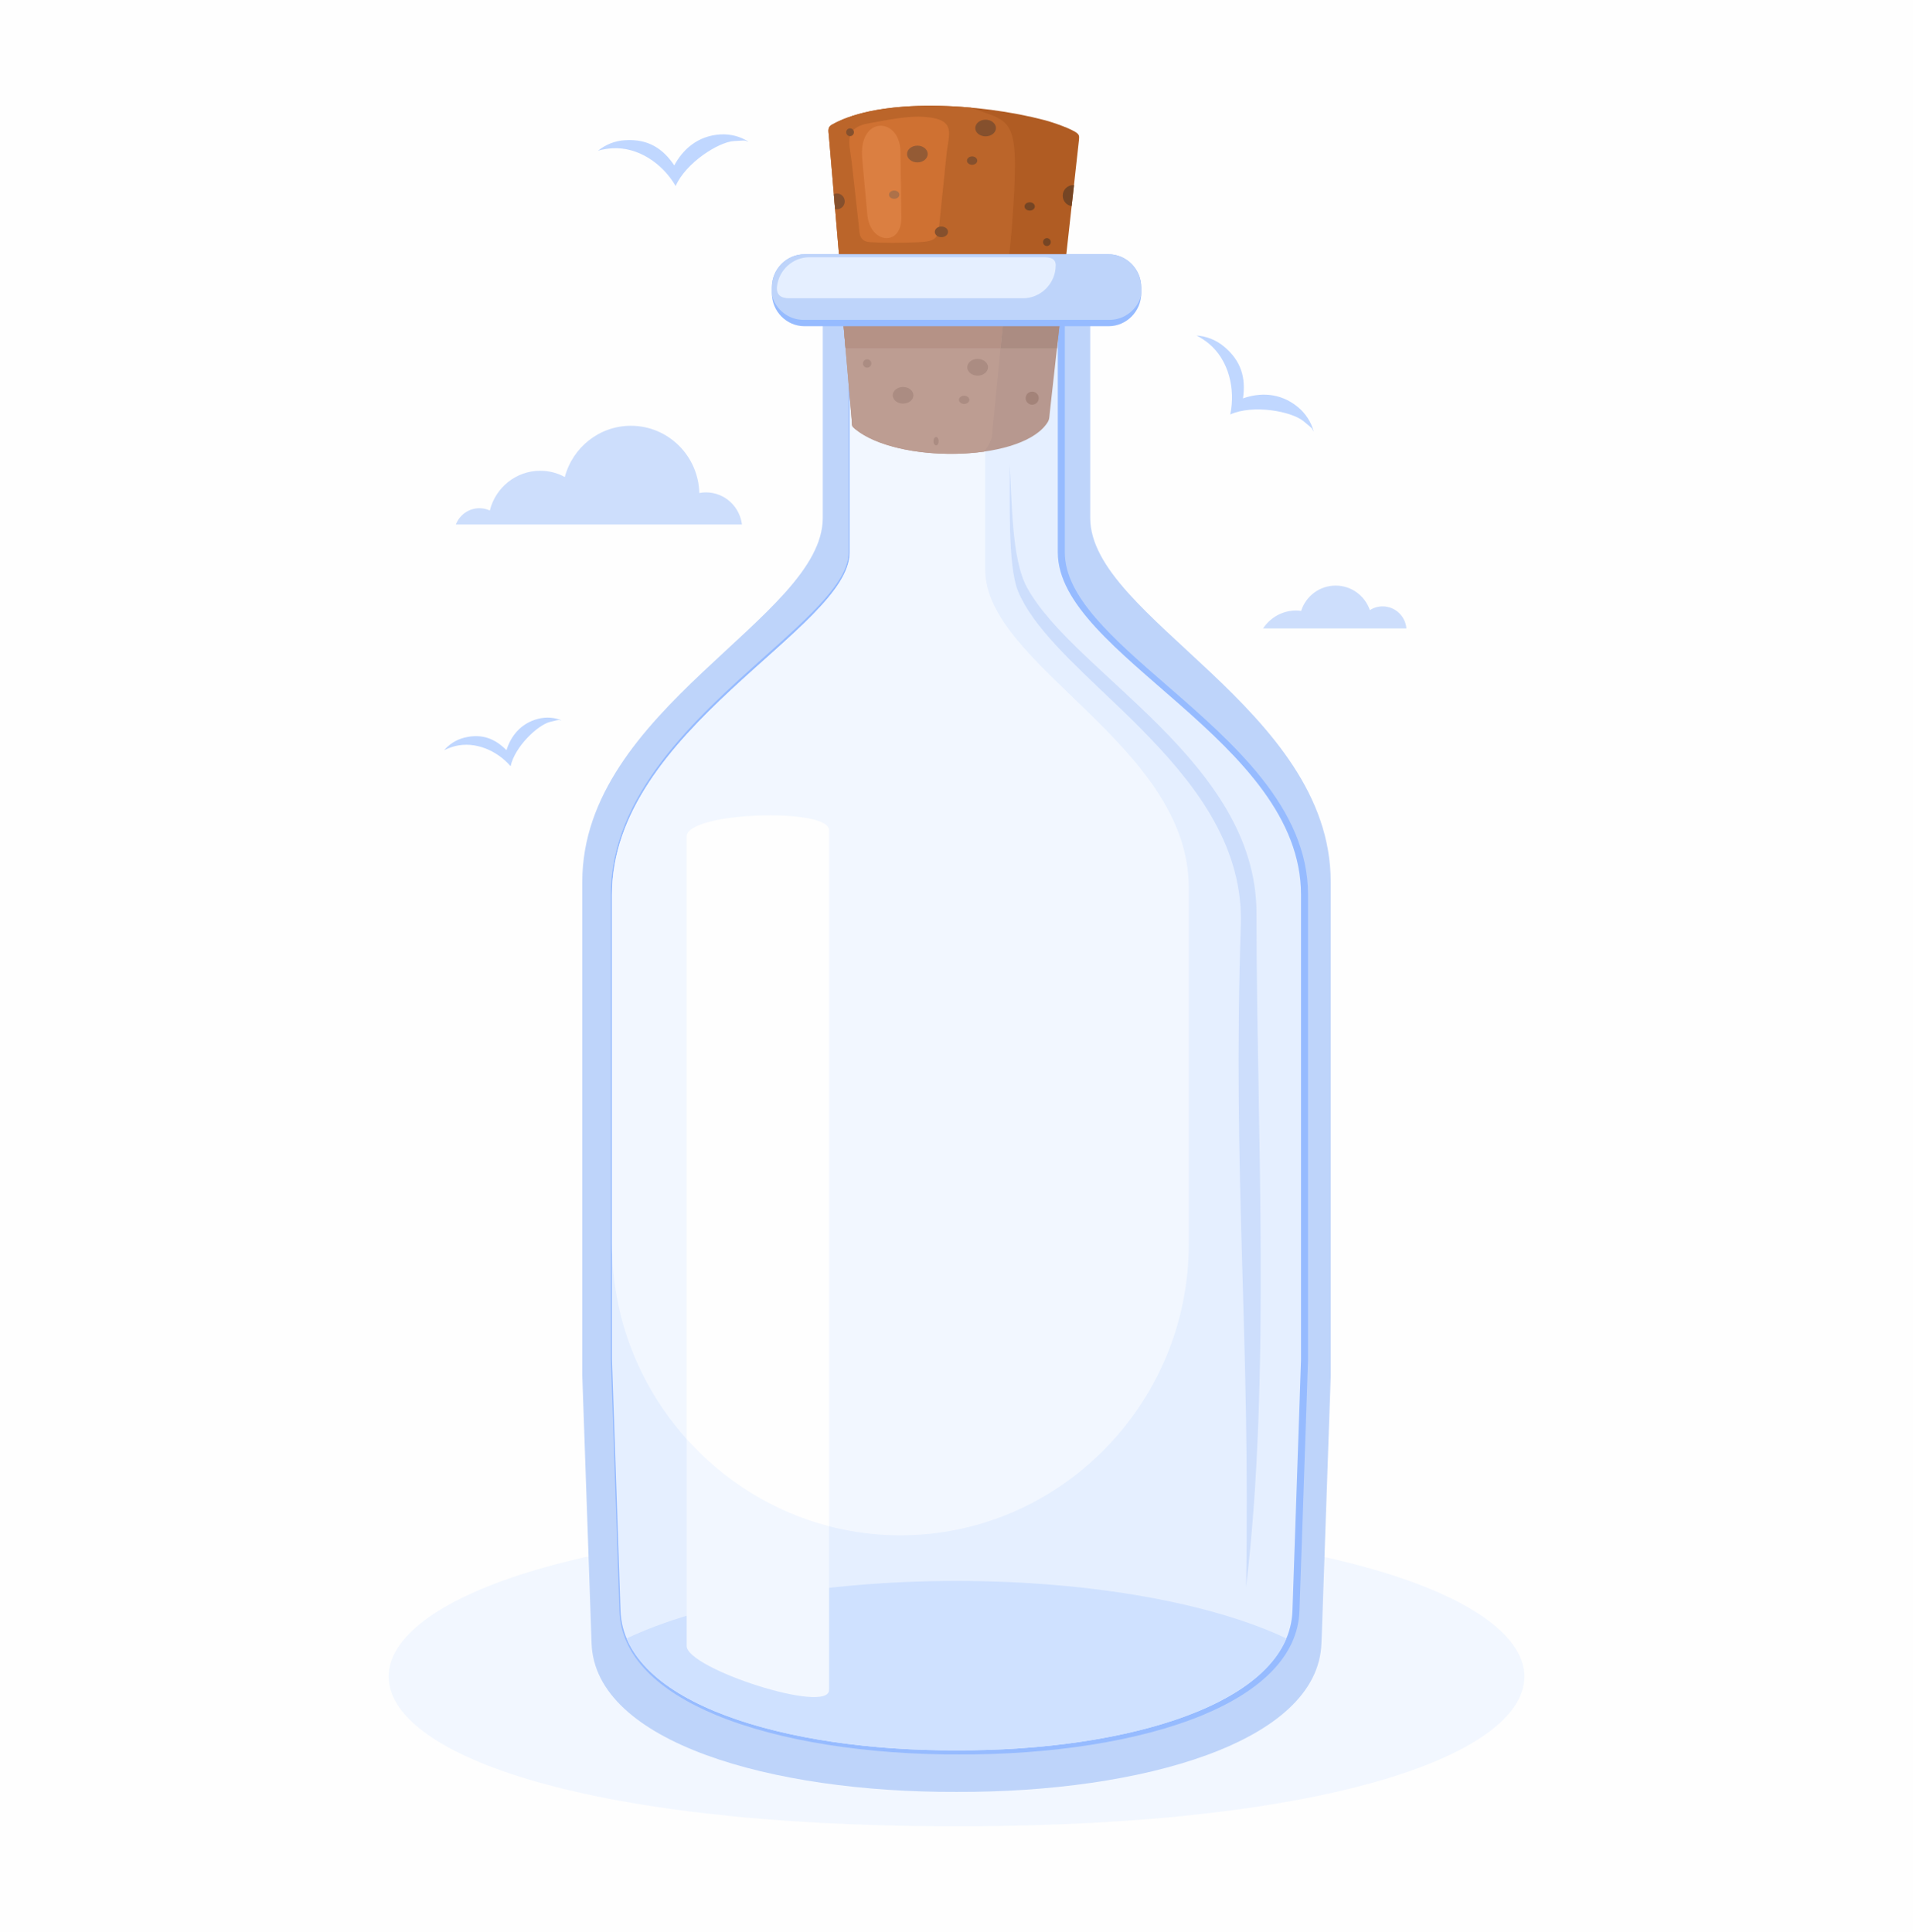 <?xml version="1.0" encoding="utf-8"?>
<!-- Generator: Adobe Illustrator 16.0.0, SVG Export Plug-In . SVG Version: 6.00 Build 0)  -->
<!DOCTYPE svg PUBLIC "-//W3C//DTD SVG 1.0//EN" "http://www.w3.org/TR/2001/REC-SVG-20010904/DTD/svg10.dtd">
<svg version="1.0" id="Layer_1" xmlns="http://www.w3.org/2000/svg" xmlns:xlink="http://www.w3.org/1999/xlink" x="0px" y="0px"
	 width="595.276px" height="601.238px" viewBox="0 0 595.276 601.238" enable-background="new 0 0 595.276 601.238"
	 xml:space="preserve">
<rect x="0" y="0" width="595.276" height="601.238" fill="#333333" stroke="none"/>
<g>
	<rect y="0" fill-rule="evenodd" clip-rule="evenodd" fill="#FEFEFE" width="595.277" height="601.237"/>
	<path fill-rule="evenodd" clip-rule="evenodd" fill="#F2F7FF" d="M292.337,474.119c238.083-1.06,245.452,94.223,5.301,94.223l0,0
		C59.357,568.341,66.472,475.121,292.337,474.119L292.337,474.119z"/>
	<path fill-rule="evenodd" clip-rule="evenodd" fill="#BED4FA" d="M411.308,508.761l-0.113,2.634
		c-1.021,30.807-56.014,46.438-113.557,46.238c-57.544,0.2-112.508-15.432-113.557-46.238l-0.652-18.839l-2.239-64.504v-1.546
		V274.451c0-53.997,74.834-82.227,74.834-113.262V97.286h83.227v63.903c0,31.035,74.834,59.265,74.834,113.262v152.056v1.861
		L411.308,508.761z"/>
	<path fill-rule="evenodd" clip-rule="evenodd" fill="#96BBFF" d="M404.447,498.798l-0.084,2.462
		c-0.482,14.172-12.16,24.994-30.047,32.438c-19.871,8.245-47.51,12.368-75.771,12.282c-28.29,0.086-55.899-4.037-75.77-12.282
		c-17.887-7.444-29.594-18.267-30.047-32.438l-0.595-17.722l-2.069-60.64v-0.028V278.458c0-31.321,26.504-55.056,47.934-74.21
		c14.173-12.654,26.051-23.305,26.051-32.323V95.998h67.294v75.928c0,13.771,15.053,26.855,31.635,41.256
		c20.836,18.095,44.051,38.251,44.051,65.277v144.698v0.028L404.447,498.798z"/>
	<path fill-rule="evenodd" clip-rule="evenodd" fill="#E5EFFF" d="M402.265,498.741l-0.086,2.491
		c-0.963,28.945-51.561,43.661-104.541,43.461c-52.98,0.2-103.579-14.516-104.542-43.461l-0.596-17.723l-2.069-60.639v-1.46V278.458
		c0-51.62,73.984-82.799,73.984-106.533v-74.64h64.744v74.64c0,31.923,75.686,58.549,75.686,106.533v142.952v1.746L402.265,498.741z
		"/>
	<path fill-rule="evenodd" clip-rule="evenodd" fill="#CFE1FF" d="M400.281,509.878c-9.723,23.219-55.248,34.986-102.643,34.814
		c-47.396,0.172-92.92-11.596-102.643-34.814c22.762-10.822,60.265-17.895,102.643-17.895
		C340.017,491.984,377.519,499.056,400.281,509.878L400.281,509.878z"/>
	<path fill-rule="evenodd" clip-rule="evenodd" fill="#B05C23" d="M257.924,42.288l7.54,88.382c0.142,1.632-0.142,1.603,1.077,2.604
		c12.983,10.594,49.72,10.136,58.563-1.23c1.191-1.575,1.049-1.89,1.277-3.808l9.24-83.544c0.227-1.976,0.34-2.49-0.313-3.12
		c-1.445-1.375-7.625-3.493-10.232-4.181c-20.154-5.296-51.053-7.129-66.133,1.374C257.442,39.596,257.783,40.655,257.924,42.288
		L257.924,42.288z"/>
	<path fill-rule="evenodd" clip-rule="evenodd" fill="#BB652A" d="M257.924,42.288l7.54,88.382c0.142,1.632-0.142,1.603,1.077,2.604
		c8.136,6.614,25.569,8.933,39.63,6.929c0.623-0.772,1.162-1.574,1.615-2.462c0.936-1.832,0.85-2.233,0.992-4.467l6.066-62.099
		c2.607-35.588,0.566-32.667-12.699-37.678c-16.187-1.46-33.167-0.372-43.201,5.268C257.442,39.596,257.783,40.655,257.924,42.288
		L257.924,42.288z"/>
	<path fill-rule="evenodd" clip-rule="evenodd" fill="#F2F7FF" d="M257.981,258.332v267.579c0,7.702-44.306-6.642-44.306-13.685
		V260.335C213.675,252.634,257.981,251.26,257.981,258.332L257.981,258.332z"/>
	<path fill-rule="evenodd" clip-rule="evenodd" fill="#CDDEFC" d="M387.751,493.845c1.361-78.647-4.223-126.46-1.645-206.024
		c0.738-23.391-12.727-41.972-28.148-58.033c-3.713-3.923-7.596-7.702-11.479-11.366c-12.898-12.34-25.059-23.362-29.65-34.356
		c-3.402-8.132-2.439-29.919-2.666-39.51c0.795,10.707,0.455,29.202,5.414,38.278c14.684,26.798,71.406,54.312,71.406,101.294
		C390.984,348.259,395.546,429.198,387.751,493.845L387.751,493.845z"/>
	<path fill-rule="evenodd" clip-rule="evenodd" fill="#CF7132" d="M265.011,50.275l2.24,20.099c0.255,2.09-0.057,4.724,3.515,4.981
		c3.997,0.286,9.808,0.258,14.797,0.029c5.216-0.229,6.18-1.003,6.662-4.867l2.268-22.16c0.652-6.614,3.402-11.194-6.69-11.968
		c-5.782-0.458-12.5,1.174-17.093,1.918C262.148,39.682,264.387,44.778,265.011,50.275L265.011,50.275z"/>
	<path fill-rule="evenodd" clip-rule="evenodd" fill="#DB7F41" d="M280.488,67.596l-0.284-20.356
		c-0.17-11.022-13.153-11.309-11.905,2.147l1.587,17.465C270.708,75.871,280.602,76.873,280.488,67.596L280.488,67.596z"/>
	<path fill-rule="evenodd" clip-rule="evenodd" fill="#F2F7FF" d="M190.431,387.14V278.458c0-51.62,73.984-82.799,73.984-106.533
		v-74.64h42.152v79.965c0,29.947,63.354,54.455,63.354,99.004v57.604v37.906v1.604v13.771c0,49.845-40.365,90.644-89.745,90.644l0,0
		C230.825,477.784,190.431,436.985,190.431,387.14L190.431,387.14z"/>
	<path fill-rule="evenodd" clip-rule="evenodd" fill="#FEFEFE" d="M257.981,258.332v216.617
		c-17.32-4.494-32.655-14.114-44.306-27.142V260.335C213.675,252.634,257.981,251.26,257.981,258.332L257.981,258.332z"/>
	<path fill-rule="evenodd" clip-rule="evenodd" fill="#B7988F" d="M262.176,97.629l2.863,33.24c0.142,1.688-0.17,1.632,1.077,2.662
		c13.153,10.708,50.315,10.25,59.274-1.26c1.219-1.574,1.076-1.918,1.275-3.865l3.43-30.777H262.176z"/>
	<polygon fill-rule="evenodd" clip-rule="evenodd" fill="#AB8C82" points="262.176,97.629 263.112,108.395 328.904,108.395 
		330.095,97.629 	"/>
	<path fill-rule="evenodd" clip-rule="evenodd" fill="#BD9D92" d="M262.176,97.629l2.863,33.24c0.142,1.688-0.17,1.632,1.077,2.662
		c8.249,6.7,25.88,9.019,40.112,7.015c0.623-0.772,1.189-1.604,1.643-2.52c0.936-1.832,0.852-2.233,0.992-4.495l3.516-35.902
		H262.176z"/>
	<polygon fill-rule="evenodd" clip-rule="evenodd" fill="#B59286" points="262.176,97.629 263.112,108.395 311.33,108.395 
		312.378,97.629 	"/>
	<path fill-rule="evenodd" clip-rule="evenodd" fill="#96BBFF" d="M250.356,79.134h94.593c5.584,0,10.176,4.639,10.176,10.278v1.832
		c0,5.641-4.592,10.278-10.176,10.278h-94.593c-5.613,0-10.177-4.638-10.177-10.278v-1.832
		C240.179,83.773,244.743,79.134,250.356,79.134L250.356,79.134z"/>
	<path fill-rule="evenodd" clip-rule="evenodd" fill="#BED4FA" d="M250.356,79.134h94.593c5.584,0,10.176,4.639,10.176,10.278v1.832
		c0,0.258-0.027,0.516-0.027,0.773c-1.219,4.323-5.188,7.529-9.865,7.529h-95.188c-4.677,0-8.646-3.206-9.836-7.529
		c-0.028-0.258-0.028-0.516-0.028-0.773v-1.832C240.179,83.773,244.743,79.134,250.356,79.134L250.356,79.134z"/>
	<path fill-rule="evenodd" clip-rule="evenodd" fill="#E5EFFF" d="M251.887,80.05h71.462c2.408,0,5.158-0.229,5.158,2.491
		c0,5.64-4.592,10.278-10.176,10.278h-72.766c-2.721,0-4.11-1.174-3.77-3.808C242.447,83.973,246.728,80.05,251.887,80.05
		L251.887,80.05z"/>
	<path fill-rule="evenodd" clip-rule="evenodd" fill="#85502D" d="M306.681,42.43c1.785,0,3.23-1.146,3.23-2.576
		c0-1.432-1.445-2.605-3.23-2.605c-1.758,0-3.203,1.174-3.203,2.605C303.478,41.285,304.923,42.43,306.681,42.43L306.681,42.43z"/>
	<path fill-rule="evenodd" clip-rule="evenodd" fill="#85502D" d="M302.486,51.277c0.906,0,1.615-0.572,1.615-1.288
		s-0.709-1.317-1.615-1.317c-0.879,0-1.588,0.602-1.588,1.317S301.607,51.277,302.486,51.277L302.486,51.277z"/>
	<path fill-rule="evenodd" clip-rule="evenodd" fill="#85502D" d="M292.932,73.809c1.134,0,2.069-0.744,2.069-1.66
		c0-0.917-0.936-1.661-2.069-1.661s-2.041,0.744-2.041,1.661C290.891,73.065,291.798,73.809,292.932,73.809L292.932,73.809z"/>
	<path fill-rule="evenodd" clip-rule="evenodd" fill="#754524" d="M320.429,65.535c0.879,0,1.588-0.572,1.588-1.288
		s-0.709-1.288-1.588-1.288c-0.908,0-1.617,0.572-1.617,1.288S319.521,65.535,320.429,65.535L320.429,65.535z"/>
	<path fill-rule="evenodd" clip-rule="evenodd" fill="#754524" d="M325.757,76.558c0.682,0,1.219-0.573,1.219-1.231
		c0-0.688-0.537-1.231-1.219-1.231c-0.652,0-1.189,0.544-1.189,1.231C324.568,75.985,325.105,76.558,325.757,76.558L325.757,76.558z
		"/>
	<path fill-rule="evenodd" clip-rule="evenodd" fill="#85502D" d="M260.447,60.209c1.332,0,2.409,1.117,2.409,2.463
		c0,1.345-1.077,2.462-2.409,2.462c-0.199,0-0.397-0.028-0.595-0.086l-0.397-4.609C259.767,60.295,260.107,60.209,260.447,60.209
		L260.447,60.209z"/>
	<path fill-rule="evenodd" clip-rule="evenodd" fill="#754524" d="M333.921,57.604c0.086,0,0.17,0.029,0.283,0.029l-0.736,6.499
		c-1.559-0.2-2.777-1.575-2.777-3.235C330.691,59.093,332.136,57.604,333.921,57.604L333.921,57.604z"/>
	<path fill-rule="evenodd" clip-rule="evenodd" fill="#85502D" d="M264.5,42.373c0.681,0,1.219-0.544,1.219-1.23
		c0-0.658-0.539-1.203-1.219-1.203c-0.652,0-1.19,0.545-1.19,1.203C263.31,41.829,263.849,42.373,264.5,42.373L264.5,42.373z"/>
	<path fill-rule="evenodd" clip-rule="evenodd" fill="#945B35" d="M285.477,50.533c1.757,0,3.203-1.174,3.203-2.605
		s-1.446-2.605-3.203-2.605c-1.786,0-3.231,1.174-3.231,2.605S283.691,50.533,285.477,50.533L285.477,50.533z"/>
	<path fill-rule="evenodd" clip-rule="evenodd" fill="#AD7149" d="M278.249,61.871c0.879,0,1.616-0.573,1.616-1.289
		s-0.737-1.288-1.616-1.288c-0.878,0-1.616,0.572-1.616,1.288S277.37,61.871,278.249,61.871L278.249,61.871z"/>
	<path fill-rule="evenodd" clip-rule="evenodd" fill="#AB8C82" d="M304.214,116.898c1.785,0,3.232-1.174,3.232-2.605
		s-1.447-2.605-3.232-2.605s-3.23,1.174-3.23,2.605S302.429,116.898,304.214,116.898L304.214,116.898z"/>
	<path fill-rule="evenodd" clip-rule="evenodd" fill="#AB8C82" d="M300.019,125.716c0.879,0,1.615-0.573,1.615-1.289
		s-0.736-1.288-1.615-1.288s-1.616,0.572-1.616,1.288S299.14,125.716,300.019,125.716L300.019,125.716z"/>
	<path fill-rule="evenodd" clip-rule="evenodd" fill="#AB8C82" d="M280.999,125.601c1.786,0,3.231-1.145,3.231-2.576
		c0-1.46-1.446-2.605-3.231-2.605c-1.758,0-3.203,1.146-3.203,2.605C277.795,124.457,279.241,125.601,280.999,125.601
		L280.999,125.601z"/>
	<path fill-rule="evenodd" clip-rule="evenodd" fill="#AB8C82" d="M291.288,138.599c0.454,0,0.793-0.572,0.793-1.288
		s-0.34-1.316-0.793-1.316s-0.822,0.601-0.822,1.316S290.834,138.599,291.288,138.599L291.288,138.599z"/>
	<path fill-rule="evenodd" clip-rule="evenodd" fill="#AB8C82" d="M269.83,114.407c0.709,0,1.304-0.572,1.304-1.288
		s-0.595-1.317-1.304-1.317c-0.708,0-1.304,0.602-1.304,1.317S269.121,114.407,269.83,114.407L269.83,114.407z"/>
	<path fill-rule="evenodd" clip-rule="evenodd" fill="#A38379" d="M321.195,125.945c1.105,0,2.041-0.916,2.041-2.032
		c0-1.146-0.936-2.033-2.041-2.033c-1.135,0-2.041,0.888-2.041,2.033C319.154,125.029,320.06,125.945,321.195,125.945
		L321.195,125.945z"/>
	<path fill-rule="evenodd" clip-rule="evenodd" fill="#C0D7FF" d="M380.75,107.736c5.613,4.609,6.945,10.021,6.039,16.233
		c5.158-1.804,11.451-1.89,17.035,2.663c2.494,2.062,4.168,4.724,4.961,7.645c-0.936-1.174,0.652-0.086-3.176-3.207
		c-3.826-3.121-15.703-5.268-22.789-2.09c1.672-7.931-0.482-16.978-6.719-22.103c-1.191-0.974-2.438-1.775-3.77-2.463
		C375.308,104.616,378.255,105.704,380.75,107.736L380.75,107.736z"/>
	<path fill-rule="evenodd" clip-rule="evenodd" fill="#C0D7FF" d="M194.542,43.632c7.2-0.458,11.792,2.663,15.279,7.845
		c2.58-4.838,7.172-9.219,14.372-9.648c3.203-0.171,6.208,0.659,8.731,2.263c-1.446-0.229,0.425-0.516-4.479-0.201
		c-4.904,0.286-15.08,6.814-18.198,14.001c-4.054-7.015-11.707-12.226-19.729-11.739c-1.531,0.086-3.005,0.344-4.422,0.745
		C188.419,45.007,191.338,43.804,194.542,43.632L194.542,43.632z"/>
	<path fill-rule="evenodd" clip-rule="evenodd" fill="#CDDEFC" d="M196.328,132.501c-9.865,0-18.142,6.757-20.58,15.947
		c-2.268-1.26-4.875-1.947-7.654-1.947c-7.568,0-13.918,5.269-15.675,12.368c-0.992-0.458-2.069-0.716-3.231-0.716
		c-3.345,0-6.18,2.09-7.342,5.067h89.036c-0.708-5.64-5.442-9.991-11.197-9.991c-0.709,0-1.417,0.057-2.069,0.2
		C217.304,141.806,207.893,132.501,196.328,132.501L196.328,132.501z"/>
	<path fill-rule="evenodd" clip-rule="evenodd" fill="#CDDEFC" d="M415.617,182.232c4.932,0,9.127,3.179,10.658,7.645
		c1.133-0.744,2.494-1.174,3.969-1.174c3.883,0,7.086,3.035,7.398,6.871h-44.617c2.211-3.35,5.98-5.583,10.289-5.583
		c0.51,0,1.049,0.058,1.559,0.115C406.347,185.525,410.599,182.232,415.617,182.232L415.617,182.232z"/>
	<path fill-rule="evenodd" clip-rule="evenodd" fill="#C0D7FF" d="M144.368,229.586c5.613-1.431,9.695,0.315,13.238,3.865
		c1.304-4.208,4.281-8.331,9.865-9.763c2.495-0.63,4.989-0.43,7.229,0.458c-1.191,0.028,0.255-0.458-3.572,0.516
		c-3.798,0.974-10.885,7.645-12.246,13.771c-4.252-4.896-11.027-7.815-17.292-6.241c-1.19,0.315-2.296,0.745-3.373,1.26
		C139.776,231.62,141.874,230.246,144.368,229.586L144.368,229.586z"/>
</g>
</svg>
